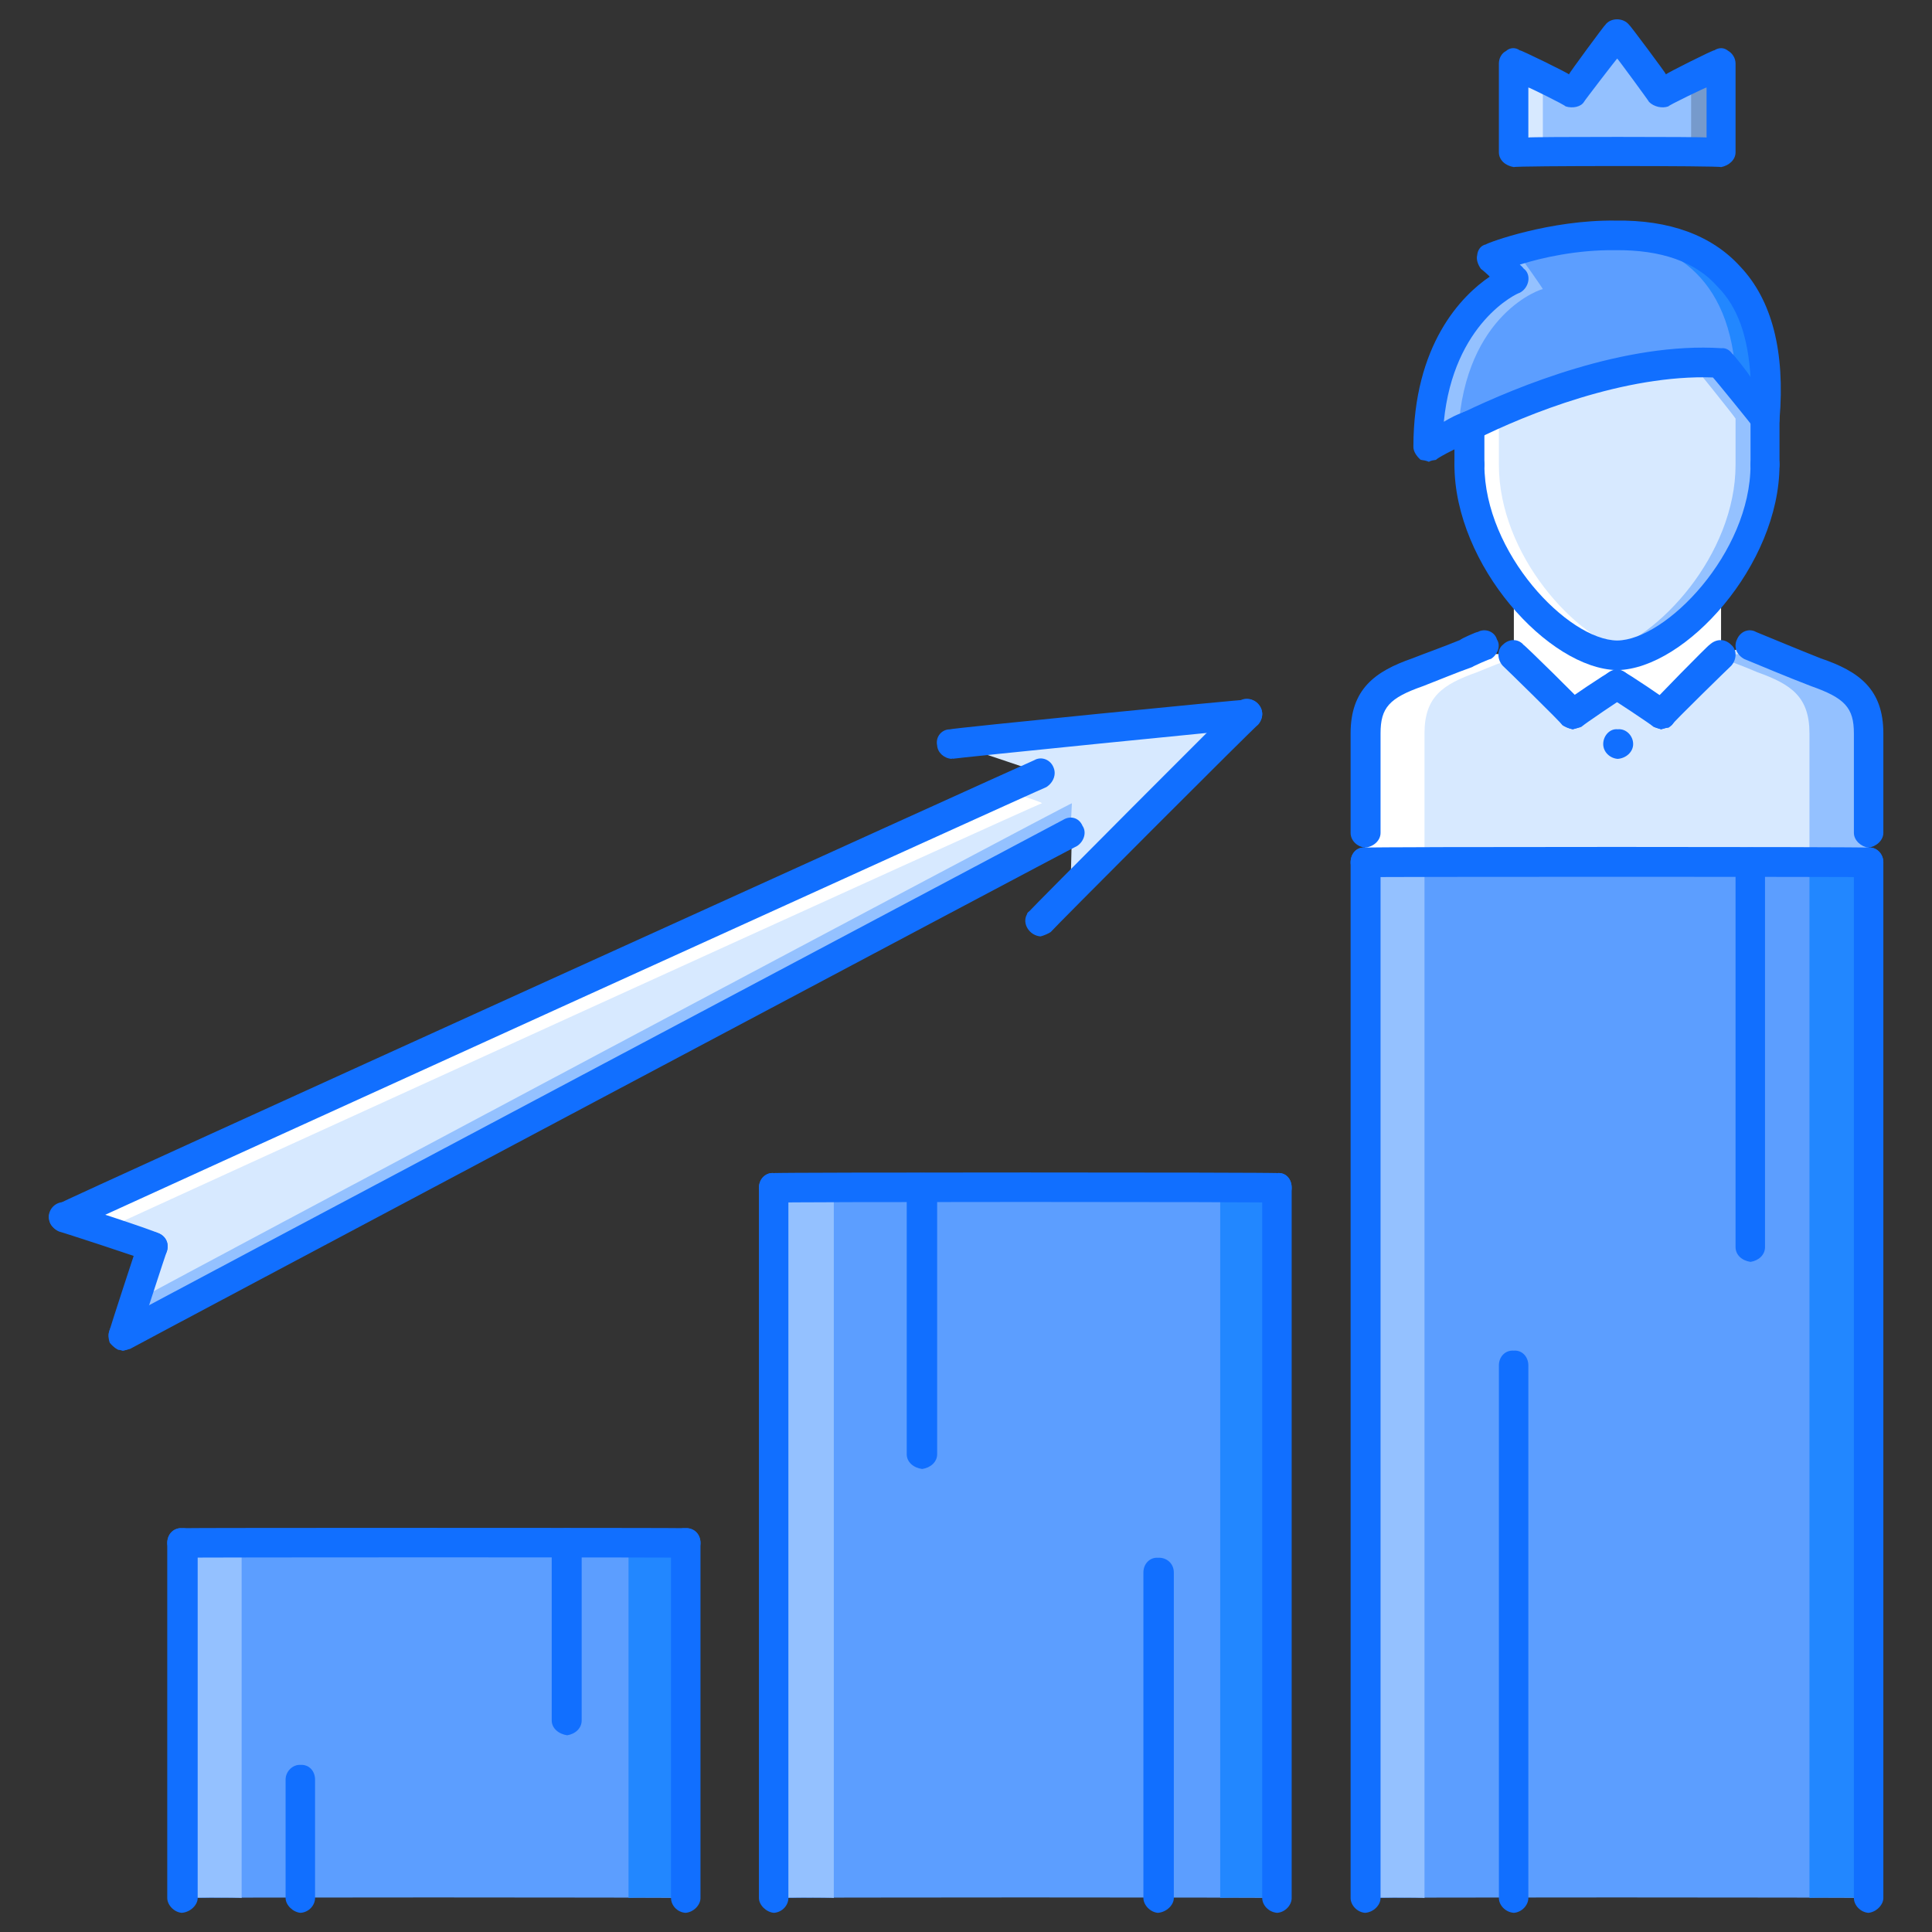 <svg xmlns="http://www.w3.org/2000/svg" version="1.1" xmlns:xlink="http://www.w3.org/1999/xlink" width="100%" height="100%" id="svgWorkerArea" viewBox="0 0 400 400" xmlns:artdraw="https://artdraw.muisca.co" style="background: white;"><rect x="0" y="0" width="400" height="400" fill="#333333" stroke="none"/><defs id="defsdoc"><pattern id="patternBool" x="0" y="0" width="10" height="10" patternUnits="userSpaceOnUse" patternTransform="rotate(35)"><circle cx="5" cy="5" r="4" style="stroke: none;fill: #ff000070;"></circle></pattern></defs><g id="fileImp-833161191" class="cosito"><path id="pathImp-303771240" fill="#FFF" class="grouped" d="M313.428 121.449C313.428 121.302 313.428 135.502 313.428 135.676 313.428 135.502 325.628 147.803 325.628 147.928 325.628 147.803 334.828 141.702 334.828 141.802 334.828 141.702 334.828 135.502 334.828 135.676 334.828 135.502 313.428 121.302 313.428 121.449M356.328 122.437C356.328 122.302 356.328 136.502 356.328 136.663 356.328 136.502 343.928 148.803 343.928 148.915 343.928 148.803 334.828 142.502 334.828 142.789 334.828 142.502 334.828 136.502 334.828 136.663 334.828 136.502 356.328 122.302 356.328 122.437"></path><path id="pathImp-5747280" fill="#D7E9FF" class="grouped" d="M258.828 147.928C258.828 147.803 197.528 154.002 197.528 154.054 197.528 154.002 215.728 160.002 215.728 160.18 215.728 160.002 13.628 251.903 13.628 252.068 13.628 251.903 32.128 258.002 32.128 258.194 32.128 258.002 26.028 276.402 26.028 276.572 26.028 276.402 221.928 172.303 221.928 172.432 221.928 172.303 221.628 184.502 221.628 184.685 221.628 184.502 258.828 147.803 258.828 147.928"></path><path id="pathImp-197795569" fill="#FFF" class="grouped" d="M215.728 166.306C215.728 166.002 208.128 163.702 208.128 163.716 208.128 163.702 13.628 251.903 13.628 252.068 13.628 251.903 21.528 254.502 21.528 254.658 21.528 254.502 215.728 166.002 215.728 166.306"></path><path id="pathImp-870627156" fill="#94C1FF" class="grouped" d="M221.928 166.306C221.928 166.002 28.528 268.902 28.528 269.13 28.528 268.902 26.028 276.402 26.028 276.572 26.028 276.402 221.628 172.303 221.628 172.564 221.628 172.303 221.928 166.002 221.928 166.306"></path><path id="pathImp-137590504" fill="#5C9EFF" class="grouped" d="M37.628 319.455C37.628 319.303 141.928 319.303 141.928 319.455 141.928 319.303 141.928 392.803 141.928 392.968 141.928 392.803 37.628 392.803 37.628 392.968 37.628 392.803 37.628 319.303 37.628 319.455M160.228 245.948C160.228 245.803 264.428 245.803 264.428 245.948 264.428 245.803 264.428 392.803 264.428 392.967 264.428 392.803 160.228 392.803 160.228 392.967 160.228 392.803 160.228 245.803 160.228 245.948M282.628 178.559C282.628 178.303 386.828 178.303 386.828 178.559 386.828 178.303 386.828 392.803 386.828 392.968 386.828 392.803 282.628 392.803 282.628 392.968 282.628 392.803 282.628 178.303 282.628 178.559"></path><path id="pathImp-142769914" fill="#D7E9FF" class="grouped" d="M343.928 147.928C343.928 147.803 356.328 135.502 356.328 135.676 356.328 135.502 362.428 133.502 362.428 133.654 367.428 135.803 372.928 137.803 375.928 139.169 383.328 141.702 386.828 144.303 386.828 151.847 386.828 151.803 386.828 178.303 386.828 178.559 386.828 178.303 282.628 178.303 282.628 178.559 282.628 178.303 282.628 151.803 282.628 151.847 282.628 144.303 286.428 141.702 293.428 139.169 296.928 137.803 300.128 136.502 303.428 135.311 303.428 135.202 313.428 135.502 313.428 135.676 313.428 135.502 325.628 147.803 325.628 147.928 325.628 147.803 334.828 141.702 334.828 141.802 334.828 141.702 343.928 147.803 343.928 147.928 343.928 147.803 343.928 147.803 343.928 147.928"></path><path id="pathImp-787315226" fill="#FFF" class="grouped" d="M294.928 151.847C294.928 144.303 298.628 141.702 305.828 139.169 308.628 138.002 311.128 137.002 313.828 136.113 313.828 136.002 313.428 135.502 313.428 135.676 313.428 135.502 303.428 135.202 303.428 135.311 300.128 136.502 296.928 137.803 293.428 139.169 286.428 141.702 282.628 144.303 282.628 151.847 282.628 151.803 282.628 178.303 282.628 178.559 282.628 178.303 294.928 178.303 294.928 178.559 294.928 178.303 294.928 151.803 294.928 151.847 294.928 151.803 294.928 151.803 294.928 151.847"></path><path id="pathImp-299590662" fill="#94C1FF" class="grouped" d="M374.628 151.847C374.628 144.303 370.928 141.702 363.828 139.169 361.128 138.002 358.428 137.002 355.928 136.113 355.928 136.002 356.328 135.502 356.328 135.676 356.328 135.502 366.128 135.202 366.128 135.311 369.428 136.502 372.628 137.803 375.928 139.169 383.328 141.702 386.828 144.303 386.828 151.847 386.828 151.803 386.828 178.303 386.828 178.559 386.828 178.303 374.628 178.303 374.628 178.559 374.628 178.303 374.628 151.803 374.628 151.847 374.628 151.803 374.628 151.803 374.628 151.847"></path><path id="pathImp-677806873" fill="#5C9EFF" class="grouped" d="M308.828 53.465C308.828 53.303 369.628 30.102 365.428 86.668 365.428 86.502 356.328 75.002 356.328 75.151 337.128 73.802 315.828 82.502 304.328 88.199 298.928 90.502 295.828 92.302 295.828 92.548 295.828 65.203 313.428 57.703 313.428 57.814 313.428 57.703 308.828 53.303 308.828 53.465 308.828 53.303 308.828 53.303 308.828 53.465"></path><path id="pathImp-630639821" fill="#2287FF" class="grouped" d="M331.128 48.834C344.928 49.502 358.628 56.102 359.428 79.201 359.428 79.002 365.428 86.502 365.428 86.667 367.928 53.502 348.128 47.703 331.128 48.834 331.128 48.703 331.128 48.703 331.128 48.834"></path><path id="pathImp-454358753" fill="#94C1FF" class="grouped" d="M319.428 59.866C319.428 59.703 314.928 53.303 314.928 53.464 314.928 53.303 325.428 49.203 337.328 48.834 323.128 47.803 308.828 53.303 308.828 53.464 308.828 53.303 313.428 57.703 313.428 57.814 313.428 57.703 295.828 65.203 295.828 92.548 295.828 92.302 298.128 91.002 301.928 89.275 303.328 64.703 319.428 59.703 319.428 59.866 319.428 59.703 319.428 59.703 319.428 59.866"></path><path id="pathImp-665853978" fill="#D7E9FF" class="grouped" d="M365.428 86.668C365.428 86.502 365.428 96.002 365.428 96.222 365.428 116.502 346.428 135.502 334.828 135.676 323.128 135.502 304.328 116.502 304.328 96.222 304.328 96.002 304.328 88.002 304.328 88.2 315.828 82.502 337.128 73.802 356.328 75.152 356.328 75.002 365.428 86.502 365.428 86.668 365.428 86.502 365.428 86.502 365.428 86.668"></path><path id="pathImp-358423499" fill="#94C1FF" class="grouped" d="M356.328 75.151C354.128 74.802 352.128 74.802 350.128 75.169 350.128 75.002 359.328 86.502 359.328 86.667 359.328 86.502 359.328 96.002 359.328 96.221 359.328 114.802 343.328 132.303 331.628 135.245 332.928 135.303 333.928 135.502 334.828 135.676 346.428 135.502 365.428 116.502 365.428 96.222 365.428 96.002 365.428 86.502 365.428 86.668 365.428 86.502 356.328 75.002 356.328 75.151 356.328 75.002 356.328 75.002 356.328 75.151"></path><path id="pathImp-585806654" fill="#FFF" class="grouped" d="M310.328 96.221C310.328 96.002 310.328 88.002 310.328 88.199 320.628 83.203 338.928 75.703 356.328 75.169 356.328 75.002 356.328 75.002 356.328 75.151 337.128 73.802 315.828 82.502 304.328 88.199 304.328 88.002 304.328 96.002 304.328 96.221 304.328 116.502 323.128 135.502 334.828 135.675 335.628 135.502 336.828 135.303 337.828 135.245 326.128 132.303 310.328 114.802 310.328 96.221 310.328 96.002 310.328 96.002 310.328 96.221"></path><path id="pathImp-827500714" fill="#94C1FF" class="grouped" d="M356.328 31.533C356.328 31.302 313.428 31.302 313.428 31.533 313.428 31.302 313.428 13.002 313.428 13.155 313.428 13.002 325.628 19.102 325.628 19.28 325.628 19.102 334.828 6.803 334.828 7.029 334.828 6.803 343.928 19.102 343.928 19.28 343.928 19.102 356.328 13.002 356.328 13.155 356.328 13.002 356.328 31.302 356.328 31.533"></path><path id="pathImp-846159889" fill="#D7E9FF" class="grouped" d="M313.428 13.155C313.428 13.002 313.428 31.302 313.428 31.533 313.428 31.302 319.428 31.302 319.428 31.533 319.428 31.302 319.428 16.102 319.428 16.218 319.428 16.102 313.428 13.002 313.428 13.155"></path><path id="pathImp-649275502" opacity=".2" class="grouped" d="M356.328 13.155C356.328 13.002 356.328 31.302 356.328 31.533 356.328 31.302 350.128 31.302 350.128 31.533 350.128 31.302 350.128 16.102 350.128 16.218 350.128 16.102 356.328 13.002 356.328 13.155"></path><path id="pathImp-649845224" fill="#94C1FF" class="grouped" d="M37.628 319.455C37.628 319.303 50.028 319.303 50.028 319.455 50.028 319.303 50.028 392.803 50.028 392.968 50.028 392.803 37.628 392.803 37.628 392.968 37.628 392.803 37.628 319.303 37.628 319.455M160.228 245.942C160.228 245.803 172.628 245.803 172.628 245.942 172.628 245.803 172.628 392.803 172.628 392.967 172.628 392.803 160.228 392.803 160.228 392.967 160.228 392.803 160.228 245.803 160.228 245.942M282.628 178.559C282.628 178.303 294.928 178.303 294.928 178.559 294.928 178.303 294.928 392.803 294.928 392.968 294.928 392.803 282.628 392.803 282.628 392.968 282.628 392.803 282.628 178.303 282.628 178.559"></path><path id="pathImp-159094948" fill="#2287FF" class="grouped" d="M374.628 178.559C374.628 178.303 386.828 178.303 386.828 178.559 386.828 178.303 386.828 392.803 386.828 392.968 386.828 392.803 374.628 392.803 374.628 392.968 374.628 392.803 374.628 178.303 374.628 178.559M252.628 245.942C252.628 245.803 264.828 245.803 264.828 245.942 264.828 245.803 264.828 392.803 264.828 392.967 264.828 392.803 252.628 392.803 252.628 392.967 252.628 392.803 252.628 245.803 252.628 245.942M130.128 319.455C130.128 319.303 142.428 319.303 142.428 319.455 142.428 319.303 142.428 392.803 142.428 392.968 142.428 392.803 130.128 392.803 130.128 392.968 130.128 392.803 130.128 319.303 130.128 319.455"></path><path id="pathImp-789665134" fill="#116FFF" class="grouped" d="M334.928 157.117C333.328 157.002 331.928 155.702 331.928 154.054 331.928 152.303 333.328 150.803 334.928 150.991 334.928 150.803 334.928 150.803 334.928 150.991 336.628 150.803 338.128 152.303 338.128 154.054 338.128 155.702 336.628 157.002 334.928 157.117 334.928 157.002 334.928 157.002 334.928 157.117M282.628 175.496C280.928 175.303 279.628 174.002 279.628 172.433 279.628 172.303 279.628 151.803 279.628 151.847 279.628 142.702 284.628 139.002 292.428 136.299 294.928 135.303 298.628 134.002 302.328 132.488 302.328 132.303 305.928 130.702 305.928 130.861 307.428 130.002 309.428 130.702 309.928 132.398 310.828 133.803 309.928 135.702 308.628 136.448 308.628 136.303 304.828 138.002 304.828 138.099 301.428 139.303 298.128 140.702 294.628 142.054 287.628 144.502 285.828 146.502 285.828 151.847 285.828 151.803 285.828 172.303 285.828 172.433 285.828 174.002 284.428 175.303 282.628 175.496 282.628 175.303 282.628 175.303 282.628 175.496M386.828 175.496C385.328 175.303 383.828 174.002 383.828 172.433 383.828 172.303 383.828 151.803 383.828 151.847 383.828 146.502 381.928 144.502 374.928 142.042 369.628 140.002 364.928 138.002 361.128 136.443 359.428 135.502 358.928 133.803 359.628 132.38 360.328 130.702 362.128 130.002 363.628 130.867 367.128 132.303 371.928 134.303 376.928 136.293 384.928 139.002 389.928 142.702 389.928 151.847 389.928 151.803 389.928 172.303 389.928 172.433 389.928 174.002 388.428 175.303 386.828 175.496 386.828 175.303 386.828 175.303 386.828 175.496M295.828 95.611C295.128 95.302 294.628 95.302 294.128 95.198 293.328 94.502 292.628 93.502 292.628 92.548 292.628 71.302 302.628 61.203 308.428 57.282 308.428 57.203 306.628 55.602 306.628 55.702 305.928 54.703 305.628 53.703 305.828 52.873 305.928 51.703 306.628 50.803 307.628 50.605 308.128 50.203 320.928 45.502 334.428 45.67 345.628 45.502 354.428 48.703 360.328 55.218 366.828 62.102 369.628 72.703 368.428 86.895 368.428 88.002 367.628 89.002 366.328 89.593 365.128 89.802 363.828 89.302 363.128 88.587 363.128 88.502 354.628 78.002 354.628 78.148 336.428 77.502 315.928 85.802 305.628 90.963 300.428 93.203 297.328 95.002 297.328 95.204 296.828 95.302 296.328 95.302 295.828 95.611 295.828 95.302 295.828 95.302 295.828 95.611M314.628 54.793C314.628 54.703 315.428 55.502 315.428 55.576 317.128 56.803 316.628 59.602 314.628 60.625 314.128 60.703 300.928 66.802 298.928 87.318 300.328 86.502 301.628 85.802 302.828 85.434 314.128 80.002 336.428 70.802 356.428 72.093 357.328 72.002 358.128 72.502 358.628 73.23 358.628 73.002 362.428 77.802 362.428 78.118 361.928 69.802 359.828 63.602 355.628 59.387 351.128 54.203 343.928 51.703 334.428 51.795 326.628 51.703 319.328 53.303 314.628 54.793 314.628 54.703 314.628 54.703 314.628 54.793"></path><path id="pathImp-7025347" fill="#116FFF" class="grouped" d="M334.828 138.739C320.628 138.502 301.128 117.002 301.128 96.221 301.128 94.302 302.628 93.002 304.328 93.158 305.828 93.002 307.328 94.302 307.328 96.221 307.328 114.502 324.628 132.502 334.828 132.612 344.928 132.502 362.428 114.502 362.428 96.221 362.428 94.302 363.628 93.002 365.428 93.158 367.128 93.002 368.428 94.302 368.428 96.221 368.428 117.002 348.928 138.502 334.828 138.739 334.828 138.502 334.828 138.502 334.828 138.739M282.628 396.031C280.928 395.902 279.628 394.402 279.628 392.967 279.628 392.803 279.628 178.303 279.628 178.559 279.628 176.702 280.928 175.303 282.628 175.496 284.428 175.303 285.828 176.702 285.828 178.559 285.828 178.303 285.828 392.803 285.828 392.968 285.828 394.402 284.428 395.902 282.628 396.031 282.628 395.902 282.628 395.902 282.628 396.031M386.828 396.031C385.128 395.902 383.828 394.402 383.828 392.967 383.828 392.803 383.828 178.303 383.828 178.559 383.828 176.702 385.328 175.303 386.828 175.496 388.428 175.303 389.928 176.702 389.928 178.559 389.928 178.303 389.928 392.803 389.928 392.968 389.928 394.402 388.428 395.902 386.828 396.031 386.828 395.902 386.828 395.902 386.828 396.031"></path><path id="pathImp-431832271" fill="#116FFF" class="grouped" d="M304.328 99.285C302.628 99.002 301.128 97.802 301.128 96.221 301.128 96.002 301.128 88.002 301.128 88.199 301.128 86.302 302.628 85.002 304.328 85.135 305.828 85.002 307.328 86.302 307.328 88.199 307.328 88.002 307.328 96.002 307.328 96.221 307.328 97.802 305.828 99.002 304.328 99.285 304.328 99.002 304.328 99.002 304.328 99.285M365.428 99.285C363.628 99.002 362.428 97.802 362.428 96.221 362.428 96.002 362.428 86.502 362.428 86.667 362.428 84.802 363.628 83.302 365.428 83.604 367.128 83.302 368.428 84.802 368.428 86.667 368.428 86.502 368.428 96.002 368.428 96.221 368.428 97.802 367.128 99.002 365.428 99.285 365.428 99.002 365.428 99.002 365.428 99.285M325.628 150.991C324.828 150.803 323.928 150.502 323.428 150.094 323.428 149.803 311.128 137.803 311.128 137.841 309.928 136.502 309.928 134.502 311.128 133.51 312.428 132.202 314.328 132.202 315.428 133.51 315.428 133.303 327.828 145.502 327.828 145.762 328.928 146.803 328.928 148.803 327.828 150.093 327.328 150.502 326.428 150.803 325.628 150.991 325.628 150.803 325.628 150.803 325.628 150.991"></path><path id="pathImp-241148272" fill="#116FFF" class="grouped" d="M325.628 150.991C324.628 150.803 323.628 150.303 323.128 149.627 322.128 148.002 322.628 146.002 323.928 145.379 323.928 145.202 333.128 139.002 333.128 139.253 335.128 137.803 337.628 139.202 337.828 141.708 337.828 142.502 337.428 143.702 336.428 144.349 336.428 144.202 327.428 150.303 327.428 150.476 326.928 150.702 326.128 150.803 325.628 150.991 325.628 150.803 325.628 150.803 325.628 150.991M343.928 150.991C343.128 150.803 342.428 150.502 341.928 150.094 340.628 148.803 340.628 146.803 341.928 145.762 341.928 145.502 353.928 133.303 353.928 133.511 355.328 132.202 357.128 132.202 358.428 133.511 359.628 134.502 359.628 136.502 358.428 137.842 358.428 137.803 346.128 149.803 346.128 150.094 345.428 150.502 344.828 150.803 343.928 150.991 343.928 150.803 343.928 150.803 343.928 150.991"></path><path id="pathImp-419485595" fill="#116FFF" class="grouped" d="M343.928 150.991C343.428 150.803 342.828 150.702 342.328 150.477 342.328 150.303 333.128 144.202 333.128 144.35 331.628 143.303 331.328 141.303 332.128 140.103 333.328 138.502 335.128 138.202 336.428 139.254 336.428 139.002 345.628 145.202 345.628 145.38 347.628 146.502 347.428 149.502 345.428 150.674 344.928 150.702 344.428 150.803 343.928 150.991 343.928 150.803 343.928 150.803 343.928 150.991M386.828 181.621C386.828 181.502 282.628 181.502 282.628 181.621 280.928 181.502 279.628 180.002 279.628 178.558 279.628 176.702 280.928 175.303 282.628 175.495 282.628 175.303 386.828 175.303 386.828 175.495 388.428 175.303 389.928 176.702 389.928 178.558 389.928 180.002 388.428 181.502 386.828 181.621 386.828 181.502 386.828 181.502 386.828 181.621M160.228 396.031C158.628 395.902 157.128 394.402 157.128 392.967 157.128 392.803 157.128 245.803 157.128 245.942 157.128 244.002 158.628 242.702 160.228 242.879 162.028 242.702 163.228 244.002 163.228 245.942 163.228 245.803 163.228 392.803 163.228 392.967 163.228 394.402 162.028 395.902 160.228 396.031 160.228 395.902 160.228 395.902 160.228 396.031M264.428 396.031C262.628 395.902 261.328 394.402 261.328 392.967 261.328 392.803 261.328 245.803 261.328 245.942 261.328 244.002 262.628 242.702 264.428 242.879 266.128 242.702 267.428 244.002 267.428 245.942 267.428 245.803 267.428 392.803 267.428 392.967 267.428 394.402 266.128 395.902 264.428 396.031 264.428 395.902 264.428 395.902 264.428 396.031"></path><path id="pathImp-711322650" fill="#116FFF" class="grouped" d="M264.428 249.005C264.428 248.803 160.228 248.803 160.228 249.005 158.628 248.803 157.128 247.403 157.128 245.942 157.128 244.002 158.628 242.702 160.228 242.879 160.228 242.702 264.428 242.702 264.428 242.879 266.128 242.702 267.428 244.002 267.428 245.942 267.428 247.403 266.128 248.803 264.428 249.005 264.428 248.803 264.428 248.803 264.428 249.005M37.628 396.031C36.028 395.902 34.628 394.402 34.628 392.967 34.628 392.803 34.628 319.303 34.628 319.454 34.628 317.502 36.028 316.303 37.628 316.391 39.428 316.303 40.928 317.702 40.928 319.454 40.928 319.303 40.928 392.803 40.928 392.967 40.928 394.402 39.428 395.902 37.628 396.031 37.628 395.902 37.628 395.902 37.628 396.031M141.928 396.031C140.128 395.902 138.928 394.402 138.928 392.967 138.928 392.803 138.928 319.303 138.928 319.454 138.928 317.702 140.128 316.303 141.928 316.391 143.628 316.303 145.028 317.502 145.028 319.454 145.028 319.303 145.028 392.803 145.028 392.967 145.028 394.402 143.628 395.902 141.928 396.031 141.928 395.902 141.928 395.902 141.928 396.031"></path><path id="pathImp-574854171" fill="#116FFF" class="grouped" d="M141.928 322.518C141.928 322.402 37.628 322.402 37.628 322.518 36.028 322.402 34.628 320.902 34.628 319.455 34.628 317.702 36.028 316.303 37.628 316.392 37.628 316.303 141.928 316.303 141.928 316.392 143.628 316.303 145.028 317.702 145.028 319.455 145.028 320.902 143.628 322.402 141.928 322.518 141.928 322.402 141.928 322.402 141.928 322.518M356.328 34.596C356.328 34.303 313.428 34.303 313.428 34.596 311.628 34.303 310.328 33.102 310.328 31.533 310.328 31.302 310.328 13.002 310.328 13.155 310.328 12.002 310.928 11.002 311.828 10.546 312.628 9.803 313.828 9.803 314.628 10.415 314.628 10.203 324.828 15.203 324.828 15.399 324.828 15.203 332.328 5.003 332.328 5.192 333.428 3.603 336.128 3.603 337.328 5.192 337.328 5.003 344.928 15.203 344.928 15.399 344.928 15.203 354.928 10.203 354.928 10.415 355.928 9.803 356.928 9.803 357.828 10.546 358.628 11.002 359.328 12.002 359.328 13.155 359.328 13.002 359.328 31.302 359.328 31.533 359.328 33.102 357.928 34.303 356.328 34.596 356.328 34.303 356.328 34.303 356.328 34.596M316.428 28.47C316.428 28.302 353.328 28.302 353.328 28.47 353.328 28.302 353.328 18.003 353.328 18.108 353.328 18.003 345.428 21.802 345.428 22.021 344.128 22.503 342.428 22.102 341.428 21.117 341.428 21.003 334.828 12.002 334.828 12.132 334.828 12.002 327.928 21.003 327.928 21.117 327.328 22.102 325.628 22.503 324.128 22.021 324.128 21.802 316.428 18.003 316.428 18.108 316.428 18.003 316.428 28.302 316.428 28.47 316.428 28.302 316.428 28.302 316.428 28.47M215.428 193.873C213.128 193.702 211.528 191.202 212.628 189.281 212.728 188.803 213.128 188.702 213.128 188.645 213.128 188.502 255.928 145.502 255.928 145.762 257.128 144.303 259.128 144.303 260.428 145.762 261.628 146.803 261.628 148.803 260.428 150.094 260.428 149.803 217.528 192.803 217.528 192.976 217.028 193.303 216.128 193.702 215.428 193.873 215.428 193.702 215.428 193.702 215.428 193.873"></path><path id="pathImp-277305768" fill="#116FFF" class="grouped" d="M197.028 157.117C195.428 157.002 194.128 155.803 194.028 154.359 193.628 152.502 195.028 151.002 196.628 151.008 196.628 150.803 257.928 144.702 257.928 144.882 259.628 144.502 261.128 145.803 261.328 147.622 261.428 149.202 260.128 150.702 258.428 150.972 258.428 150.803 197.228 157.002 197.228 157.099 197.228 157.002 197.128 157.002 197.028 157.117 197.028 157.002 197.028 157.002 197.028 157.117M25.428 279.636C24.428 279.502 23.428 278.902 22.728 278.008 22.128 276.402 22.628 274.502 24.028 273.869 24.028 273.803 220.128 169.702 220.128 169.729 221.628 168.803 223.428 169.303 224.128 170.997 225.028 172.303 224.428 174.202 223.028 175.137 223.028 175.002 26.928 279.202 26.928 279.276 26.528 279.402 26.028 279.502 25.428 279.636 25.428 279.502 25.428 279.502 25.428 279.636M13.228 255.131C12.028 254.903 10.928 254.303 10.428 253.336 9.728 251.702 10.428 249.903 12.028 249.28 12.028 249.002 214.128 157.303 214.128 157.392 215.628 156.502 217.528 157.303 218.128 158.911 218.728 160.303 218.128 162.002 216.628 162.967 216.628 162.803 14.528 254.702 14.528 254.856 14.128 254.903 13.628 254.903 13.228 255.131 13.228 254.903 13.228 254.903 13.228 255.131"></path><path id="pathImp-941150801" fill="#116FFF" class="grouped" d="M25.428 279.636C25.128 279.502 24.728 279.402 24.528 279.48 23.028 278.803 22.128 277.002 22.628 275.603 22.628 275.402 28.628 257.002 28.628 257.225 29.528 254.903 32.428 254.303 33.928 256.164 34.628 256.803 34.928 257.902 34.528 259.164 34.528 258.902 28.528 277.402 28.528 277.542 27.928 278.502 26.728 279.502 25.428 279.636 25.428 279.502 25.428 279.502 25.428 279.636"></path><path id="pathImp-733541137" fill="#116FFF" class="grouped" d="M31.628 261.257C31.228 261.002 30.928 261.002 30.628 261.101 30.628 260.902 12.228 254.903 12.228 254.976 10.628 254.303 9.728 252.502 10.228 251.098 10.728 249.403 12.628 248.403 14.128 249.16 14.128 248.903 32.628 255.002 32.628 255.287 34.928 255.903 35.428 258.803 33.628 260.491 33.028 260.902 32.428 261.002 31.628 261.257 31.628 261.002 31.628 261.002 31.628 261.257M62.228 396.031C60.628 395.902 59.128 394.402 59.128 392.967 59.128 392.803 59.128 368.402 59.128 368.462 59.128 366.702 60.628 365.303 62.228 365.399 64.028 365.303 65.228 366.702 65.228 368.462 65.228 368.402 65.228 392.803 65.228 392.967 65.228 394.402 64.028 395.902 62.228 396.031 62.228 395.902 62.228 395.902 62.228 396.031M117.428 359.274C115.628 359.002 114.228 357.803 114.228 356.212 114.228 356.002 114.228 319.303 114.228 319.455 114.228 317.702 115.628 316.303 117.428 316.392 119.128 316.303 120.428 317.702 120.428 319.455 120.428 319.303 120.428 356.002 120.428 356.212 120.428 357.803 119.128 359.002 117.428 359.274 117.428 359.002 117.428 359.002 117.428 359.274M190.928 304.139C189.128 303.902 187.728 302.702 187.728 301.076 187.728 300.902 187.728 245.803 187.728 245.942 187.728 244.002 189.128 242.702 190.928 242.879 192.628 242.702 194.028 244.002 194.028 245.942 194.028 245.803 194.028 300.902 194.028 301.076 194.028 302.702 192.628 303.902 190.928 304.139 190.928 303.902 190.928 303.902 190.928 304.139M239.728 396.031C238.128 395.902 236.728 394.402 236.728 392.967 236.728 392.803 236.728 325.402 236.728 325.581 236.728 323.702 238.128 322.402 239.728 322.518 241.528 322.402 243.028 323.702 243.028 325.581 243.028 325.402 243.028 392.803 243.028 392.967 243.028 394.402 241.528 395.902 239.728 396.031 239.728 395.902 239.728 395.902 239.728 396.031M313.428 396.031C311.628 395.902 310.328 394.402 310.328 392.967 310.328 392.803 310.328 282.502 310.328 282.698 310.328 280.902 311.628 279.502 313.428 279.636 315.128 279.502 316.428 280.902 316.428 282.698 316.428 282.502 316.428 392.803 316.428 392.967 316.428 394.402 315.128 395.902 313.428 396.031 313.428 395.902 313.428 395.902 313.428 396.031M362.428 261.257C360.628 261.002 359.328 259.803 359.328 258.194 359.328 258.002 359.328 178.303 359.328 178.559 359.328 176.702 360.628 175.303 362.428 175.496 364.128 175.303 365.428 176.702 365.428 178.559 365.428 178.303 365.428 258.002 365.428 258.195 365.428 259.803 364.128 261.002 362.428 261.257 362.428 261.002 362.428 261.002 362.428 261.257"></path></g></svg>